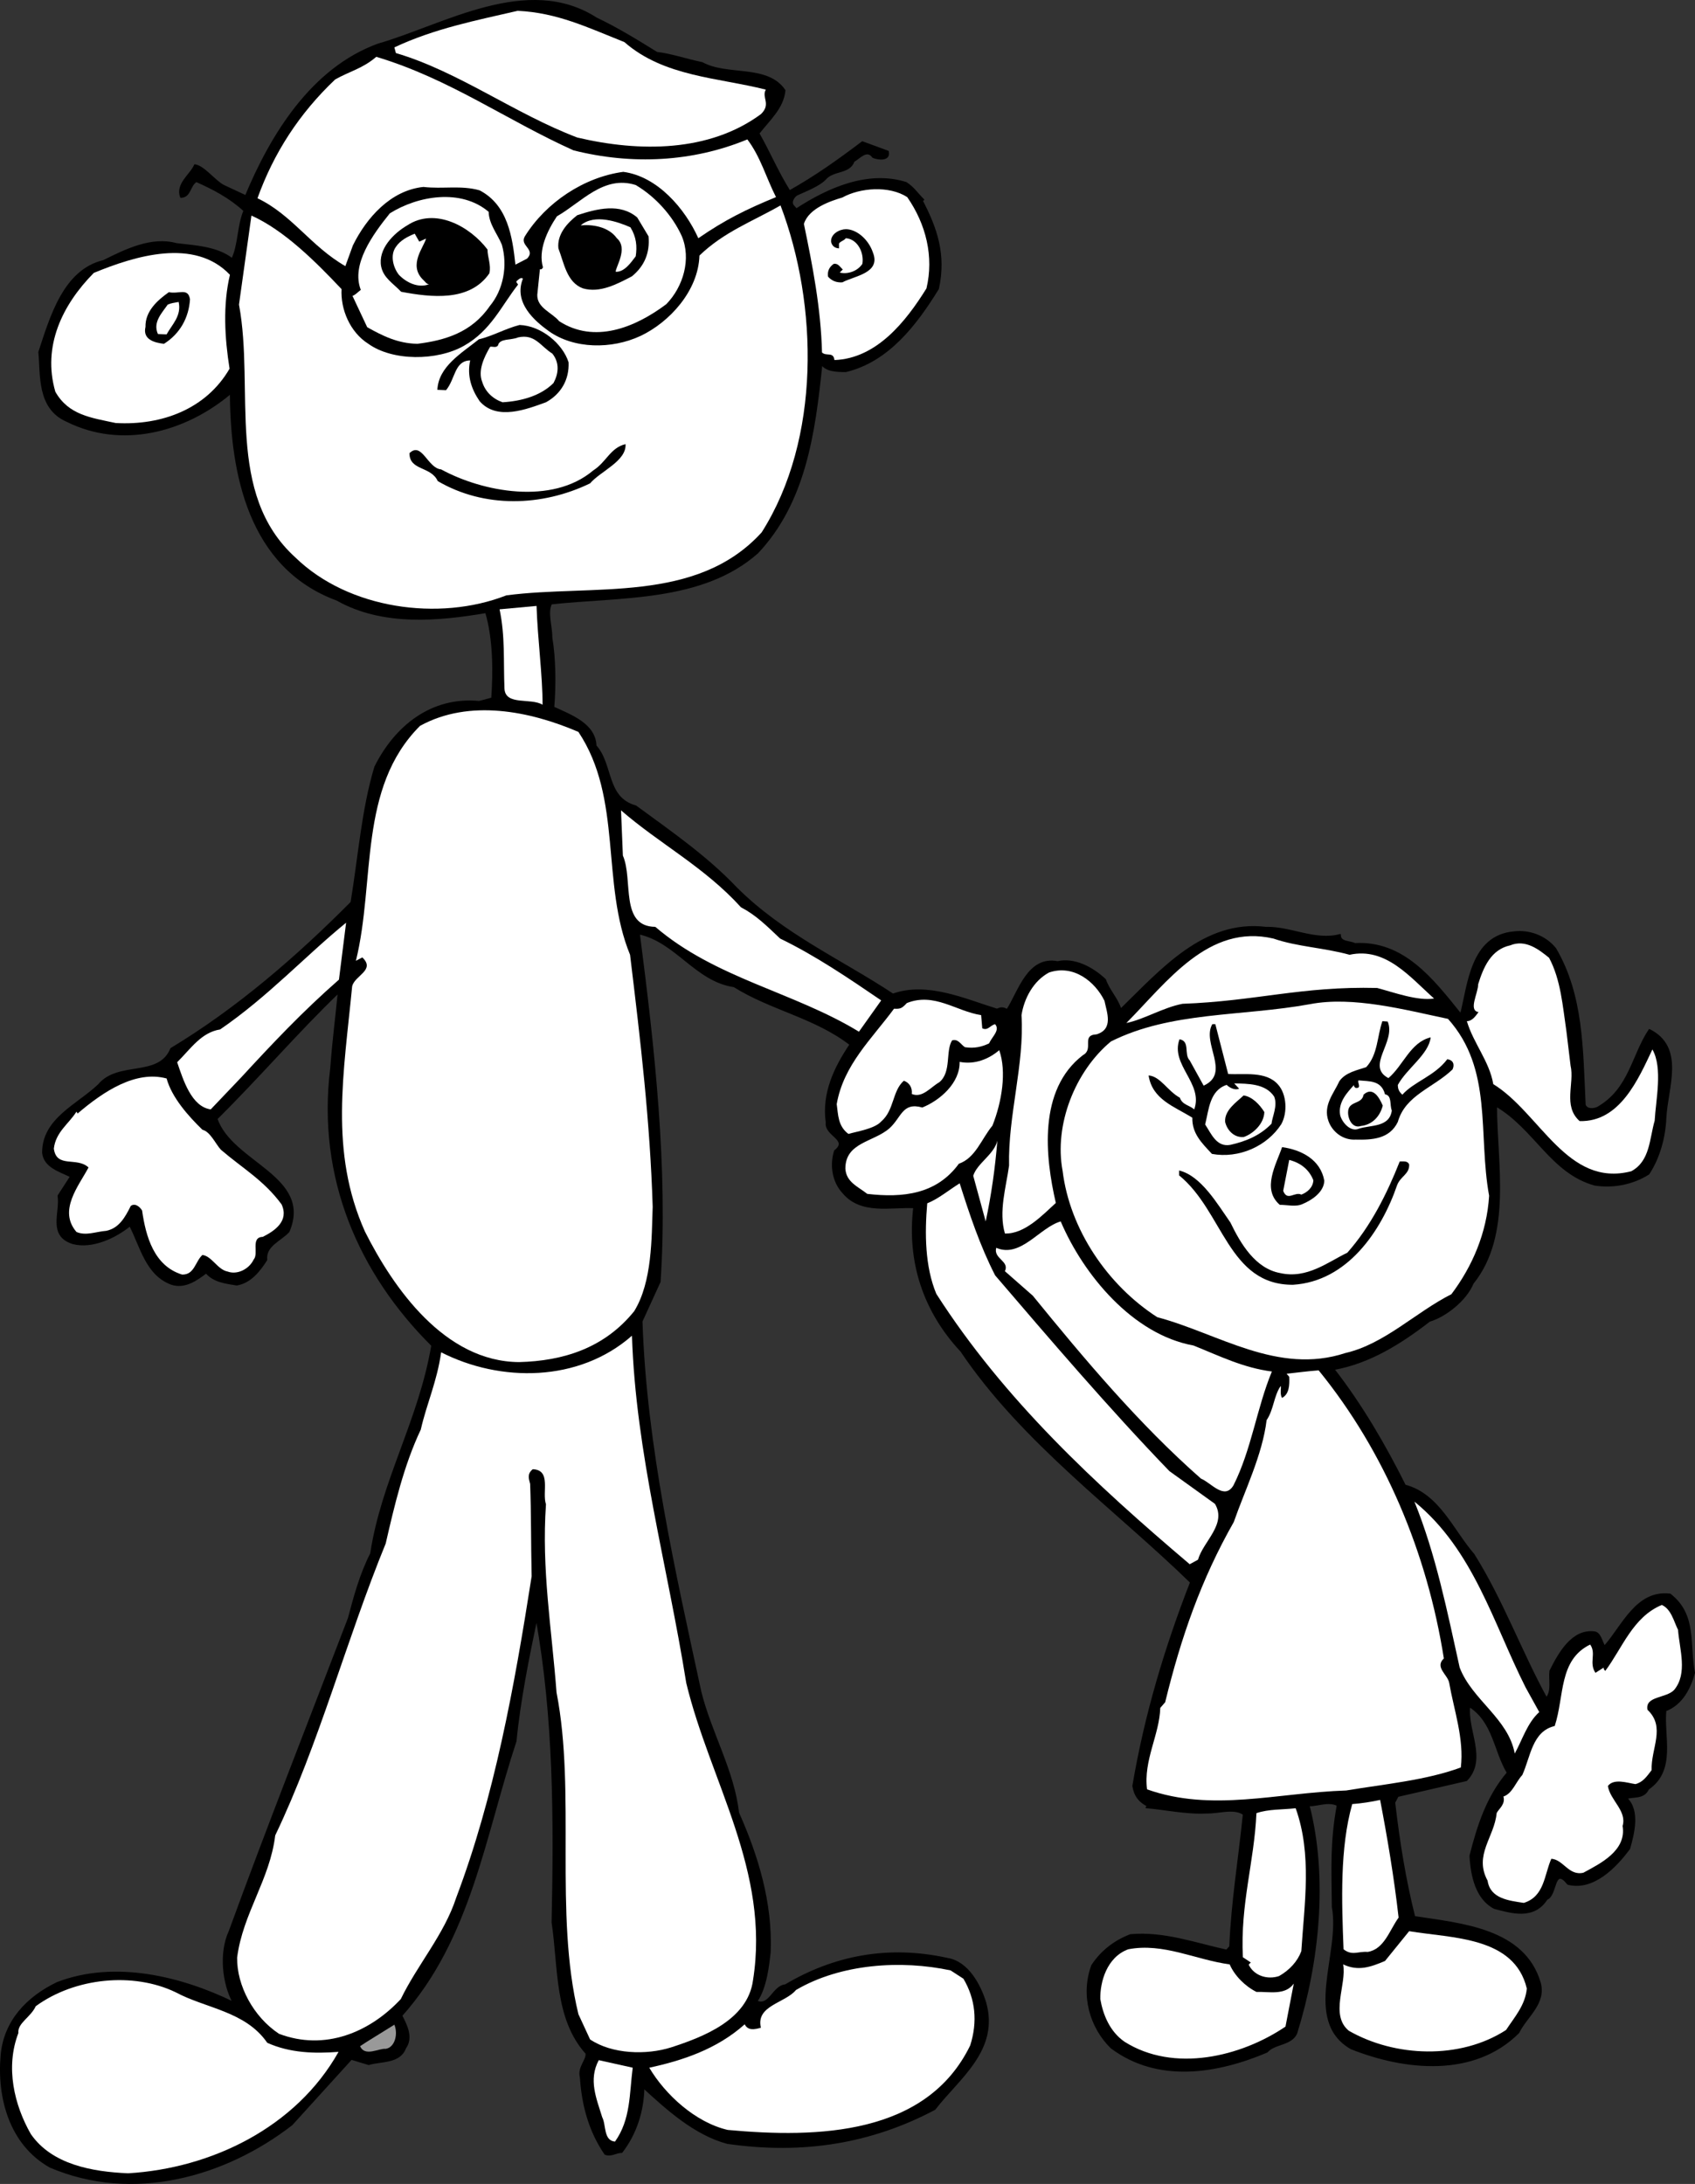 <svg xmlns="http://www.w3.org/2000/svg" viewBox="0 0 675.9 870.81"><rect x="0" y="0" width="675.9" height="870.81" fill="#333333" stroke="none"/><g clip-rule="evenodd" fill-rule="evenodd"><path d="M261.92 21c5.564.6 12.03 2.858 18.044 4.06 10.076 5.564 26.017.752 32.935 10.977-.603 6.92-6.165 11.73-10.377 17.143 4.512 7.97 7.37 15.037 12.331 23.008 10.377-5.867 19.097-12.03 29.024-19.551l10.225 3.76c.904 3.758-4.06 3.155-6.014 2.256-2.406-3.459-5.415.45-7.67 1.654-1.654 4.963-8.27 3.307-11.427 7.218-2.557 2.557-7.67 4.514-11.28 6.165-1.353.902-2.557 3.007-1.353 4.36l1.204 1.356c12.48-8.122 28.421-15.34 43.758-10.528 3.01 1.954 4.213 4.058 6.92 6.764l-.603.303c5.713 10.977 9.473 21.503 6.466 35.185-8.723 14.136-19.85 28.873-36.841 32.935-3.61 0-7.82-.15-9.625-2.858-2.86 27.668-6.617 55.036-25.565 75.186-22.106 19.55-54.887 17.294-82.255 20.301-1.802 3.61.15 8.874.15 13.684 1.353 7.97 1.504 18.797.752 27.668 7.218 3.31 16.542 6.766 16.84 15.34 6.766 7.519 3.91 20.751 15.94 24.058 14.135 10.377 28.12 20.001 40 32.481 18.797 18.797 41.655 28.721 62.557 42.557 13.682-4.81 28.418 1.957 41.5 6.016 1.654-.75 2.407-.75 4.06.15 4.661-7.219 8.272-21.353 20.15-19.098 6.466-1.504 13.685 2.106 18.949 7.067 1.504 4.363 4.963 7.67 6.163 11.881 16.09-15.638 33.235-35.639 57.894-32.632 9.773-.3 19.7 5.565 29.625 2.858-.15 3.159 3.908 2.558 5.864 3.61 19.248-1.052 30.827 13.833 42.256 28.12 3.01-11.73 4.06-31.28 21.205-32.783 5.865-.75 12.48 1.505 16.542 6.618 10.826 18.496 10.677 39.55 11.73 62.257.902 2.252 3.909 1.653 5.11 1.05 12.784-7.37 13.687-20.602 20.605-30.978 14.134 7.067 7.066 23.008 6.463 35.187-.3 7.37-2.404 15.64-6.766 22.258-6.163 3.91-13.984 5.564-21.503 4.36-17.292-4.812-23.758-22.258-39.25-31.428 0 22.705 6.166 51.428-9.32 70.677-2.86 6.916-11.13 13.232-17.295 15.037-11.88 9.173-24.06 16.691-38.194 19.248 11.127 14.285 20.45 30.375 28.421 46.316 13.535 3.61 19.097 18.044 27.368 27.517 11.427 18.196 18.948 38.95 29.022 57.296 2.407-2.86 1.053-7.37 1.505-10.828 3.457-6.917 8.72-16.542 17.592-15.487 2.406.3 2.86 3.76 4.06 5.714 7.22-8.12 12.783-22.404 26.166-20.751 10.528 8.27 7.367 19.698 9.624 31.279-1.654 6.014-4.812 12.48-11.429 15.037-1.05 10.225 4.06 23.76-6.918 31.279-1.802 4.06-6.463 2.706-8.571 3.757 5.113 4.963 2.707 14.136 1.05 20-5.41 7.37-14.433 16.694-24.507 14.137-5.868-7.37-4.363 4.511-8.42 6.016-5.264 8.271-14.436 5.262-20.904 3.608-7.219-3.76-9.173-12.783-9.625-20.902 3.007-11.881 6.767-23.611 14.888-33.084-5.264-8.72-5.564-20.299-15.189-26.464-1.204 9.473 6.918 21.054-1.204 29.471l-27.37 6.317-1.35 2.557c1.802 15.487 4.21 30.678 7.967 45.566 18.647 2.858 43.761 4.81 50.075 26.315 2.257 8.271-5.413 13.384-8.571 19.847-17.744 17.744-45.263 14.89-66.766 6.32-19.248-11.128-3.91-37.895-7.367-56.39-.152-15.64-.752-25.566 1.954-40.606-3.76-1.8-7.67.152-11.427.152 7.367 28.72 3.91 62.404-4.963 90.829-2.106 4.658-8.723 3.908-11.73 7.365-19.847 8.42-43.458 12.33-62.103-1.652-8.271-8.12-12.03-20.904-7.67-32.783 3.759-5.716 9.023-9.773 15.338-12.179 13.384-1.204 25.863 3.459 38.345 6.166l1.353-1.505c.752-18.044 3.61-34.887 5.413-52.782-3.91-2.704-9.925-.45-14.886-.601-7.67.45-16.693-1.505-23.911-2.103l.6-.604c-3.307-1.653-5.263-4.06-5.864-7.97 4.812-28.421 12.934-55.339 23.008-81.203-29.625-28.873-67.067-55.789-91.58-92.18-14.887-15.939-21.351-35.639-18.796-57.291-9.322-.452-21.051 2.706-28.27-5.867-4.059-4.36-5.112-10.977-3.307-16.693 5.865-4.51-4.062-6.163-3.31-11.276-1.653-11.73 3.31-21.957 9.473-31.13-13.984-10.824-31.728-13.984-46.316-23.157-15.34-2.255-23.008-17.744-37.896-21.051 5.865 45.412 11.278 93.685 8.271 138.8l-7.218 15.787c1.654 49.926 13.081 99.55 23.457 147.67 4.06 16.393 13.234 31.73 15.037 48.272 7.67 17.143 13.384 35.939 12.631 55.488-.6 5.413-1.504 14.134-5.264 19.698 5.113 2.257 6.466-6.014 11.43-6.464 19.247-11.429 40.902-15.79 64.662-10.528 8.12 1.351 12.932 10.528 15.037 17.292 5.562 19.1-10.677 30.377-20.15 42.706-25.265 13.384-52.48 17.895-82.707 13.535-12.934-3.459-24.06-13.535-33.384-22.104-.149 9.173-3.007 18.347-8.72 25.712-2.406 0-4.06 1.656-6.617.753-6.166-9.024-9.021-19.248-9.774-30.524-1.053-4.21 2.558-6.769 2.255-9.627-12.48-13.83-10.826-34.134-13.535-52.178.904-41.352.752-81.803-6.314-121.05-3.159 15.037-6.767 32.932-8.271 48.722-12.48 37.742-18.047 78.645-45.566 109.47 1.956 3.757 4.511 8.72 1.504 12.932-2.257 6.014-9.624 4.959-14.585 6.464l-6.92-2.106-23.758 26.164c-26.618 20.604-63.31 30.978-96.39 16.842-15.942-9.023-20.903-27.519-19.4-44.508 1.203-13.684 10.376-23.159 22.254-28.873 23.008-8.874 49.474-2.257 70.227 7.817-4.06-7.365-5.564-19.698-1.504-28.418 15.338-41.956 31.579-83.16 47.518-124.81 2.103-7.968 4.66-17.592 8.871-25.712 4.36-29.024 19.248-52.933 24.361-83.008-28.873-28.721-45.713-66.766-40.302-110.53.904-11.881 1.957-19.397 3.01-30.226-16.544 15.94-31.43 33.382-48.573 50.378 6.165 17.74 38.045 23.005 28.72 44.96-3.307 3.61-9.472 5.564-8.873 11.28-2.856 4.511-6.464 9.02-11.88 9.925-4.511-.753-9.023-1.205-12.178-4.81-3.61 2.706-8.42 6.314-13.835 4.51-10.074-3.758-12.18-14.889-16.542-23.307-5.714 4.66-15.037 9.172-22.856 7.067-9.776-3.159-4.661-12.331-5.714-18.948l4.961-7.67c-4.21-2.103-10.528-3.757-11.129-9.473 0-13.533 13.684-18.948 22.258-27.068 7.82-9.473 24.061-2.555 28.873-14.434 26.464-15.94 50.376-36.694 71.876-58.346 3.01-18.196 4.363-36.992 9.475-53.986 8.118-16.24 22.556-27.818 41.501-26.017l5.113-1.35c.75-10.375.75-23.612-2.406-34.287-18.647 3.156-41.052 5.413-59.399-4.963-35.187-12.934-42.256-50.678-42.405-82.407-18.347 15.489-43.609 21.955-65.264 11.129-11.879-5.113-10.225-18.797-11.127-27.52 4.66-14.133 9.925-32.631 25.714-36.39 9.023-4.512 19.248-9.473 29.022-6.764 7.218.901 16.09 1.202 22.258 6.014 2.704-5.714 2.255-13.234 4.81-19.251-5.714-5.262-12.331-8.72-19.097-11.727-2.858 1.802-2.257 6.165-6.166 6.314-1.954-5.262 3.911-8.872 5.567-12.78 3.608.452 7.968 6.466 11.578 8.271l8.72 4.06c10.077-24.21 26.319-50.825 52.783-60.452 26.182-7.516 59.564-28.118 87.08-10.374 8.272 3.91 16.545 9.023 24.062 13.684z" stroke-miterlimit="2.414" stroke-linejoin="round" stroke="#000" stroke-width=".601"/><path d="M248.99 16.79c15.787 13.833 37.442 14.136 56.39 18.948-1.803 3.156 2.257 5.713-1.954 9.773-20.602 15.19-48.422 15.19-73.232 9.324-24.964-9.473-47.371-26.313-72.331-33.682l-.603-2.257c15.94-7.519 32.932-10.824 49.172-14.585 15.79.75 27.822 6.617 42.559 12.48z" fill="#fff"/><path d="M228.69 59.95c23.308 5.865 47.518 4.663 69.324-4.36 5.264 6.915 7.519 15.338 11.427 23.005-11.727 4.814-20.301 9.023-30.976 16.393-5.264-11.73-16.244-24.664-29.928-26.464-15.638 2.103-30.827 12.179-39.247 25.712-2.257 3.76 4.512 5.112.901 8.874l-4.663 2.406c-1.201-10.98-3.007-23.76-14.285-29.625-7.367-2.106-14.737-.452-22.404-1.353-13.083 1.353-22.707 12.328-28.12 23.306l-3.007 8.273c-13.833-7.97-21.205-20.453-35.038-27.068 6.466-18.044 16.691-33.834 30.978-47.369 5.865-3.307 10.977-4.36 16.39-9.023 29.173 8.72 51.88 25.262 78.647 37.293zM361.77 78.6c7.519 10.828 10.677 23.76 7.668 36.391-8.12 13.083-19.847 27.971-36.692 28.574-.45-3.459-3.156-1.356-4.961-3.01-.452-17.743-3.76-34.585-7.221-51.276 1.956-6.317 10.826-9.173 15.34-10.528 7.067-3.911 18.645-4.81 25.866-.152z" fill="#fff"/><path d="M271.84 94.08c3.91 9.172.603 20.301-6.163 27.219-12.634 9.473-28.721 15.787-42.708 6.766-2.856-3.458-8.872-5.264-8.72-10.526l1.052-10.227c.45.3 1.053-.149 1.204-.75-1.956-6.768 1.654-14.436 5.565-20.304 9.773-5.564 18.647-16.542 31.428-12.48 7.668 4.514 14.585 12.03 18.342 20.301z" fill="#fff"/><path d="M303.72 212.28c-26.01 28.57-67.37 20.6-101.8 25.11-26.92 10.53-63.01 5.41-84.06-15.04-28.27-25.56-16.24-66.91-22.56-100.9l4.963-35.488c13.083 5.865 25.565 18.347 35.942 29.324-.451 7.968 3.308 17.14 10.677 21.801 9.625 6.92 27.368 6.92 38.192.752 10.68-6.014 14.888-15.939 21.505-24.36-.15-.45-.903-.902-.603-1.352.753-.603 1.505-1.656 2.558-1.052-3.911 9.624 4.81 16.99 10.225 20.902 10.076 7.22 25.113 7.367 36.692 1.954 11.429-5.413 23.01-17.893 23.46-32.03 9.773-9.472 21.354-13.683 32.329-20 15.04 39.547 16.09 93.233-7.517 130.37z" fill="#fff"/><path d="M194.85 84.46c.15 4.963 3.457 8.723 5.264 13.083 2.404 8.42.6 18.044-4.812 24.51-7.218 10.528-17.895 13.684-28.873 15.035-7.82-.147-13.833-3.156-20.001-6.617l-5.865-12.477c1.204-.45 2.103-1.505 3.307-2.406-3.908-10.074 4.663-21.955 11.581-30.524 11.278-7.07 28.423-9.925 39.398-.603z" fill="#fff"/><path d="M258.61 94.23c.6 6.617-1.656 11.881-6.617 15.941-6.016 3.156-12.78 6.766-19.551 4.81-6.464-2.404-7.519-10.074-9.773-15.941-.601-5.565 3.458-10.074 7.52-13.232 7.82-2.558 16.992-4.964 23.912.904l4.509 7.518z"/><path d="M251.39 90.63c2.406 3.908 2.709 7.67 2.106 11.578-1.955 2.557-4.512 6.317-7.97 6.163-.15-1.8 5.112-9.324.449-13.381-3.457-4.812-10.225-5.564-14.434-5.113 5.564-4.812 15.037-1.355 19.849.753z" fill="#fff"/><path d="M348.09 100.7c3.307 8.271-7.521 9.321-12.179 11.881-2.406.15-4.211-.603-5.716-2.257-.3-1.956.3-3.757 2.257-5.113 1.654-.3 2.406 1.053 3.61 2.257l-1.204 1.205c2.858.752 6.918-.303 9.024-3.46.75-4.51-1.957-9.924-6.618-10.224-.752 1.053-1.956 1.053-2.706 2.103v1.954c-1.957-.146-2.858-1.204-3.159-2.704-.149-3.156 3.46-4.963 6.017-4.963 4.507.146 9.02 4.358 10.675 9.321zM194.4 99.5c0 3.007 1.502 6.163.75 9.473-7.82 11.429-23.157 9.624-35.187 7.367-3.307-3.457-7.067-5.564-7.97-10.074-1.354-6.918 4.963-13.234 10.376-16.39 11.13-7.37 25.113.452 32.031 9.624z"/><path d="M169.89 95.14c-.901 3.457-7.067 10.377-1.353 16.241.903.752 1.504 1.954 2.557 1.954-4.211 1.654-9.02-.6-12.03-3.76-2.254-2.857-3.608-7.818-1.202-11.126 1.654-2.557 4.81-4.211 7.519-5.262l1.803 3.156 2.706-1.204zM91.69 109.57c-2.86 12.03-2.106 25.113-.15 37.444-9.323 16.088-27.067 22.705-45.414 21.654-9.776-2.106-18.797-3.156-24.061-12.48-5.264-18.196 2.858-34.738 15.338-47.369 16.393-6.766 40.15-14.136 54.286.75z" fill="#fff"/><path d="M75.76 119.35c-.45 7.218-3.91 13.684-10.377 17.741-3.757-.45-8.571-1.654-7.367-6.764-.15-6.165 4.66-10.528 9.324-13.833 3.908.9 7.667-1.959 8.42 2.856z"/><path d="M71.24 120.4c1.204 5.564-2.557 8.872-4.812 12.932l-3.457-.15c-2.105-4.662 1.505-8.27 3.911-11.73 1.351-.602 2.702-.751 4.358-1.052z" fill="#fff"/><path d="M226.73 144.46c.303 6.92-3.007 12.631-9.023 15.941-7.519 2.704-19.55 7.521-26.464-.452-3.156-4.658-5.11-9.925-3.757-16.239-6.32.147-5.868 7.367-9.627 11.88l-3.456-.15c.45-9.324 9.624-14.585 16.542-20.147 5.264-1.204 10.826-4.36 16.24-5.716 8.567.298 17.139 7.365 19.545 14.884z"/><path d="M220.26 141c3.01 3.762 2.406 8.122.452 11.73-5.113 5.113-12.78 7.218-20.301 7.67-3.91-1.353-6.918-4.211-8.12-8.12-1.803-4.514.753-9.924 3.156-13.987.753-.298 2.406.604 3.156-.6.604-2.858 5.264-1.955 7.973-3.157 6.766-1.504 8.872 3.46 13.684 6.464z" fill="#fff"/><path d="M249.44 177.09c.45 6.766-10.074 10.828-14.134 15.64-19.251 9.324-42.256 9.925-60.752-.904-2.707-6.016-11.28-4.06-11.28-11.127 4.963-4.812 7.22 6.017 12.634 6.466 16.542 9.023 44.21 14.285 60.601.45 5.413-3.46 6.766-9.024 12.932-10.526z"/><path d="M213.95 241.6c.45 13.384 2.406 27.671 2.406 39.401-4.663-2.86-14.737.45-15.189-6.317-.45-11.278.303-20.904-1.954-31.728 4.812-.45 9.773-.904 14.737-1.355zM230.64 291.83c17.744 26.616 8.872 60.3 20.602 88.87 4.211 34.738 7.97 66.466 9.023 100.45-.45 12.482-.149 29.925-7.37 41.655-11.878 14.734-28.268 19.847-45.861 20.301-29.774-.151-50.224-29.625-61.505-52.032-14.285-31.88-8.42-63.307-5.11-97.744.903-4.36 9.472-6.463 4.06-11.578l-2.558 1.35c7.817-31.725.75-68.868 25.565-93.681 19.696-10.824 43.905-5.86 63.154 2.408zM295.45 361.75c6.014 3.156 10.074 7.218 15.638 12.482 13.987 6.764 27.068 15.638 40.302 24.661l-8.872 12.477c-26.166-15.939-57.142-21.203-81.202-41.802-14.287-.15-8.723-18.797-12.934-28.421l-.74-18.04c15.186 13.232 33.231 22.556 47.818 38.646zM626.28 424.91c1.654 7.067-3.156 16.09 3.61 22.104 16.09.45 23.457-16.842 29.022-28.572 4.214 7.367 1.354 20.15.904 28.421-2.103 7.218-1.803 16.09-9.324 20.15-25.565 6.617-36.39-23.308-55.036-34.738-1.504-9.02-7.97-16.39-10.528-25.111 2.257 0 3.61-2.257 4.66-3.613-4.21-.598-.148-7.518-.148-11.124 2.105-6.766 5.112-13.833 12.783-15.487 6.163-2.56 11.578 1.8 15.487 4.962 4.66 8.72 5.413 19.097 6.918 29.324l1.653 13.684zM538.16 380.7c14.436-3.156 24.061 8.874 33.685 17.443-6.463 1.05-15.939-2.406-22.707-4.211-30.074-.753-48.419 5.261-77.592 6.314-7.817 1.505-15.189 6.166-22.404 7.67 16.241-16.39 32.781-39.699 58.647-33.682 9.622 3.308 19.998 3.608 30.373 6.466zM135.15 390.62c-14.588 12.783-26.618 25.568-38.949 38.949l-12.17 12.78c-7.668-1.05-10.977-11.727-13.384-18.797 5.564-5.564 9.626-11.879 17.143-13.081 19.097-13.081 33.985-29.324 50.224-42.557l-2.856 22.705zM440.42 399.05c.901 4.51 3.757 11.278-3.158 13.381-6.315.303-.904 5.867-5.413 8.271-18.044 13.833-15.037 40.754-10.826 58.949-5.264 4.81-12.48 12.48-20.301 12.179-2.555-8.72.451-18.347 1.653-27.068-.45-20.001 6.166-40.3 4.964-60.002 1.053-6.764 4.812-13.682 10.977-16.991 9.77-3.307 18.345 3.61 22.104 11.28z" fill="#fff"/><path d="M577.41 406.26c18.047 20.15 11.881 45.864 16.393 70.526-.904 14.888-6.769 28.272-15.04 39.249-14.285 7.218-26.616 19.847-42.256 23.457-27.068 8.874-50.676-7.82-75.037-14.287-19.849-12.78-34.887-35.036-37.744-58.344-3.456-18.347 4.964-39.701 19.248-51.582 23.911-12.028 52.181-9.925 79.4-14.888 17.14-3.303 37.894 2.262 55.036 5.87zM391.24 404.76l.45 5.266c2.254 1.053 3.156-1.204 5.11-1.653 2.105 2.403-1.202 4.96-2.404 7.667-2.86 1.354-5.867 2.106-9.624 1.505-1.656-1.053-2.707-3.459-5.113-2.707-2.706 4.212-.149 12.631-5.112 16.693-3.46 1.955-6.767 6.464-10.977 4.661.3-2.406-.904-4.511-3.156-5.264-4.663 4.06-3.76 11.73-9.024 16.241-2.557 2.858-9.323 3.91-13.083 4.964-4.21-3.159-4.057-7.67-4.66-11.881 2.706-15.64 13.984-26.015 22.856-38.045 2.557.149 3.156-.15 5.112-2.257 10.977-4.363 19.698 3.307 29.625 4.81z" fill="#fff"/><path d="M553.35 407.32c3.457 8.12-8.874 17.744.3 22.556 6.014-5.113 8.721-14.285 16.84-16.241-.75 6.766-9.472 12.331-13.083 18.948 0 1.654.452 2.707 1.806 3.91 4.66-5.263 12.783-7.369 17.895-14.135 2.406.303 3.007 2.108 2.105 4.062-7.67 7.367-18.797 10.227-21.806 20.902-3.307 6.917-10.374 7.218-16.84 7.069-5.11.3-9.324-3.159-10.824-7.37-2.257-6.317 2.103-10.977 4.36-15.94 2.404-3.457 7.067-4.36 10.675-5.565 4.663-4.961 4.36-12.331 6.466-18.345l2.106.149zM489.74 428.22c6.014.45 15.189-1.353 20.001 4.36 3.307 3.76 3.757 10.977 1.204 15.64-5.716 8.874-16.994 13.833-27.67 11.88-4.06-4.361-7.971-8.118-7.82-14.435-7.218-4.514-15.939-7.22-17.44-16.84 4.66.298 7.667 6.315 12.48 8.872.903 2.86 3.91 3.007 5.713 4.66 3.759-10.373-9.625-17.743-5.868-27.968 4.363.752 1.657 6.014 4.063 8.42l5.564 10.074c10.977-4.964-.904-16.991 3.456-24.508h1.205l5.112 19.845z"/><path d="M395.75 448.82c-4.363 5.262-6.766 12.932-13.384 15.186-8.874 12.179-22.258 13.684-36.54 12.03-3.61-2.856-8.42-4.66-8.723-10.074 0-10.528 11.28-10.528 17.597-16.09 4.81-4.36 5.11-10.528 13.081-8.27 7.067-2.859 15.037-9.776 14.888-18.197 6.163 1.202 11.73-1.204 15.787-4.663 3.01 8.571 1.055 20.6-2.706 30.077zM552.29 436.34c2.858.45 1.803 4.214 2.707 6.464-.904 6.768-8.42 5.715-13.083 7.22-3.308 1.505-6.767-2.404-7.52-5.413-.903-5.113 2.859-9.021 5.565-12.03-.3.603.45 1.053.601 1.204 2.707.3.452-2.406 1.204-3.007 4.21.45 9.024-.151 10.526 5.562zM508.08 437.24c1.505 3.608-.75 7.968-1.05 10.826-4.663 4.81-10.377 7.067-16.39 8.42-5.567 1.053-7.67-4.512-10.076-8.122 1.504-6.014 1.802-13.533 8.57-15.787 1.205 1.204 3.46 2.257 4.964 1.505l-1.954-2.103c5.41.149 12.48-.002 15.936 5.261z" fill="#fff"/><path d="M551.39 440.85c-1.202 4.663-4.512 7.67-8.72 8.12-3.159 1.052-5.113-2.404-5.113-5.413 0-4.81 5.564-3.005 6.165-7.067 3.757-3.459 6.315 1.202 7.668 4.36zM504.17 443.41c-.147 4.663-4.36 8.574-8.12 9.925-3.908.452-6.764-2.707-7.518-6.014-.3-4.661 4.511-7.82 7.367-10.528 3.31.452 6.317 3.458 8.271 6.617z"/><path d="M66.431 430.02c2.106 7.668 8.723 15.035 14.287 20.45 3.156.75 5.264 5.711 7.367 7.968 8.572 7.37 17.143 12.18 24.212 21.806 3.007 6.615-2.706 10.526-7.518 12.932-4.964.15-1.505 6.615-3.61 9.021-1.957 4.062-6.767 6.166-10.378 4.812-4.06-.75-6.316-6.165-10.074-6.617-2.858 2.557-3.158 7.97-8.12 7.82-11.126-3.46-14.435-15.038-15.94-25.566-1.053-1.654-2.858-3.007-4.512-1.803-2.257 4.514-4.663 8.875-9.773 9.925-4.062.3-8.122 2.106-11.881.452-7.37-8.574.901-18.347 4.812-25.717-4.66-4.36-12.783.452-13.833-7.519.752-6.617 6.014-9.924 9.023-14.737l.452.75c10.372-8.865 23.154-17.285 35.485-13.977z" fill="#fff"/><path d="M528.08 470.78c-.15 4.66-5.113 7.82-8.72 9.324-2.558 1.204-6.166.3-9.024.3-7.37-6.314-1.353-16.239.904-23.008 7.665 1.053 15.335 4.961 16.84 13.384z"/><path d="M393.05 487.02l-4.963-18.198c1.504-4.963 8.27-8.42 9.624-13.984-.902 10.98-2.406 21.657-4.661 32.182z" fill="#fff"/><path d="M561.92 464.31c.15 3.91-3.456 4.66-4.812 8.27-6.314 18.346-19.847 38.346-41.501 39.7-25.863.149-27.82-29.324-45.415-43.61v-1.956c8.723 2.106 15.189 13.234 20.453 20.753 4.057 8.418 9.925 18.347 19.847 20.147 10.677 2.406 18.948-4.36 26.767-8.117 9.324-10.528 15.787-23.46 20.902-36.39 1.502.001 3.156-.301 3.76 1.203z"/><path d="M523.72 470.62c-.15 2.858-2.406 4.81-4.812 5.716-2.557-1.356-5.564 2.858-7.218-1.505l2.406-12.333c4.66 1.204 7.97 3.913 9.624 8.122zM396.81 508.52c21.654 25.262 45.265 52.931 69.475 78.042l18.196 13.083c4.812 8.12-4.66 14.888-6.766 22.258l-3.308 1.803c-37.444-31.728-73.987-65.562-101.05-107.82-4.511-10.824-4.66-24.058-3.61-36.088 4.514-1.803 8.574-5.264 12.934-7.97 3.909 12.332 8.12 24.963 14.134 36.693z" fill="#fff"/><path d="M422.97 487.02c9.021 21.203 28.721 45.112 52.933 49.472 10.826 4.36 19.847 8.872 31.279 10.374-6.016 14.436-8.12 31.127-15.338 45.415-3.61 6.014-8.874-1.053-12.934-2.707-24.661-21.654-46.616-47.818-67.067-72.934l-11.129-9.773c1.956-4.06-4.66-4.961-3.457-9.324 9.771 4.212 17.29-8.12 25.712-10.523zM252 532.58c1.505 46.768 14.134 91.428 21.654 138.5 9.473 39.249 33.533 75.037 26.618 118.5-2.106 15.936-20.15 22.707-32.634 26.769-9.925 3.156-23.609 2.707-32.329-3.156l-4.663-10.078c-9.773-40.3-.901-88.269-8.72-128.27-1.957-25.717-6.017-49.025-4.214-75.037-1.654-4.812 2.257-13.686-5.262-13.987-2.257 1.805-1.656 3.608-1.052 5.865.45 12.179.3 23.01.6 36.843-6.917 44.208-14.885 87.969-30.073 128.12-4.81 14.737-15.487 26.765-22.104 40.45-12.48 13.382-30.375 20.752-48.573 13.836-10.227-6.769-16.84-19.251-16.691-30.377 2.257-17.597 13.083-31.127 15.189-48.722 17.443-36.391 28.42-78.196 44.06-116.39 3.457-15.04 7.219-31.127 13.985-45.415 2.406-10.528 6.465-19.097 8.12-30.824 23.605 12.028 54.884 12.028 76.09-6.617zM525.83 546.41c26.464 32.481 43.307 72.934 49.924 114.88-3.757 3.459 1.505 6.468 2.106 9.627 1.954 11.126 6.014 22.403 4.66 33.833-13.833 5.11-30.375 6.618-45.713 9.173-27.67.904-53.534 8.723-79.4-.45-1.504-11.578 4.964-21.804 5.264-32.48l1.955-2.255c6.316-25.863 14.287-48.873 27.368-71.88 4.213-12.178 11.429-26.766 13.083-40.601 2.857-4.212 2.857-9.625 5.564-13.535.452-.303-.45 3.307.603 4.66 2.858-1.504 3.007-5.112 2.858-8.42l-1.053-1.204c4.207-.452 8.567-1.05 12.78-1.353zM608.38 672.88l5.413 9.776c-4.81 4.36-6.766 11.127-9.773 16.542-2.558-13.987-16.994-21.354-21.955-34.286-4.964-22.407-9.473-44.965-18.047-66.168 23.61 19.25 31.432 48.575 44.362 74.136zM669.13 649.87c.6 7.82 3.91 17.294-1.505 23.911-3.158 3.457-11.73 2.404-10.677 7.968 7.37 6.92 1.354 15.34 1.654 24.063-1.954 2.555-3.456 4.81-6.463 5.565-3.159-.45-8.574-2.407-10.98.75.903 5.713 7.67 9.924 5.867 15.94 1.654 9.925-9.023 15.038-15.64 18.648-5.865 1.35-7.97-5.267-12.78-5.565-2.86 6.464-2.707 15.037-10.977 17.592-5.867-.901-13.384-1.653-14.436-8.872-5.565-10.225 2.706-17.294 3.61-26.918.75-1.653 3.608-3.458 2.707-6.617 3.607-1.204 4.96-5.865 7.518-8.571 3.31-7.22 3.91-17.443 12.934-19.55 3.91-11.88 1.505-26.317 14.134-32.482 2.557 3.61-.6 7.22 2.106 11.28l3.307-2.104c-.149.75.452 1.05.601 1.351 6.769-9.02 10.977-21.503 22.558-26.315 3.757 1.654 4.81 6.618 6.464 9.925zM550.34 717.69c2.86 14.888 5.567 30.978 7.37 46.917-3.61 4.964-5.714 12.634-12.331 13.686-3.911-.303-6.166 1.654-9.625-1.053-.752-19.25-1.504-40.302 3.457-57.894 3.91-.303 7.67-.901 11.129-1.656zM516.66 721c6.617 18.496 3.457 38.196 2.255 56.993-1.505 4.062-4.661 7.521-8.872 9.927-4.514 1.505-9.774 0-12.03-4.36-.15-.452.45-.603.752-1.053l-3.158-2.106c-1.053-21.354 4.514-37.744 5.413-57.442 4.812-1.656 10.377-1.355 15.64-1.958z" fill="#fff"/><path d="M608.83 792.88c-.6 6.617-4.81 11.278-8.271 16.542-18.345 11.884-44.359 10.826-62.706.3-7.668-6.314-.75-18.496-2.257-26.464 6.016 2.858 10.98 1.051 16.693-1.355l9.624-11.88c17.145 2.856 41.956 2.104 46.917 22.857zM490.34 783.26c1.956 4.512 6.165 8.72 10.677 10.977 5.113-.151 11.429 1.505 14.888-3.31l-3.307 17.145c-17.744 12.028-44.511 18.491-64.211 6.014-5.865-4.062-8.572-10.828-9.625-16.99-.149-6.767 2.558-16.694 11.127-19.85 13.984-2.709 26.916 4.207 40.451 6.014zM384.17 788.97c4.812 8.122 5.713 17.145 2.707 26.616-17.443 35.788-60.752 36.992-96.692 33.685-12.934-3.007-24.964-14.134-31.28-24.808 13.235-2.863 26.919-7.37 38.046-17.297 1.353 2.557 3.759 2.106 6.465 1.356-2.105-8.875 9.625-9.776 13.984-15.04 17.895-10.528 41.956-12.03 61.656-7.82l5.113 3.308zM106.58 814.53c9.023 4.062 18.794 4.358 28.421 3.608-16.994 30.226-50.828 46.467-83.909 48.422-14.285-.603-30.377-3.459-38.797-15.64-6.617-11.578-10.225-26.618-4.961-40.302-.452-3.909 4.961-6.315 6.918-10.675 15.638-11.427 38.945-13.684 55.79-5.562 12.029 6.468 27.816 7.518 36.538 20.15z" fill="#fff"/><path d="M157.26 807.31c1.505 3.613.3 9.026-3.457 9.627-2.708-.301-8.273 3.307-10.227-1.051 2.856-1.956 9.173-5.718 13.684-8.576z" fill="#999"/><path d="M252.3 824.46c-1.353 10.372-.75 20.599-7.067 29.471-4.66-.452-3.459-6.617-5.112-9.773-2.257-7.37-5.565-14.89-1.354-22.705l13.533 3.007z" fill="#fff"/></g></svg>